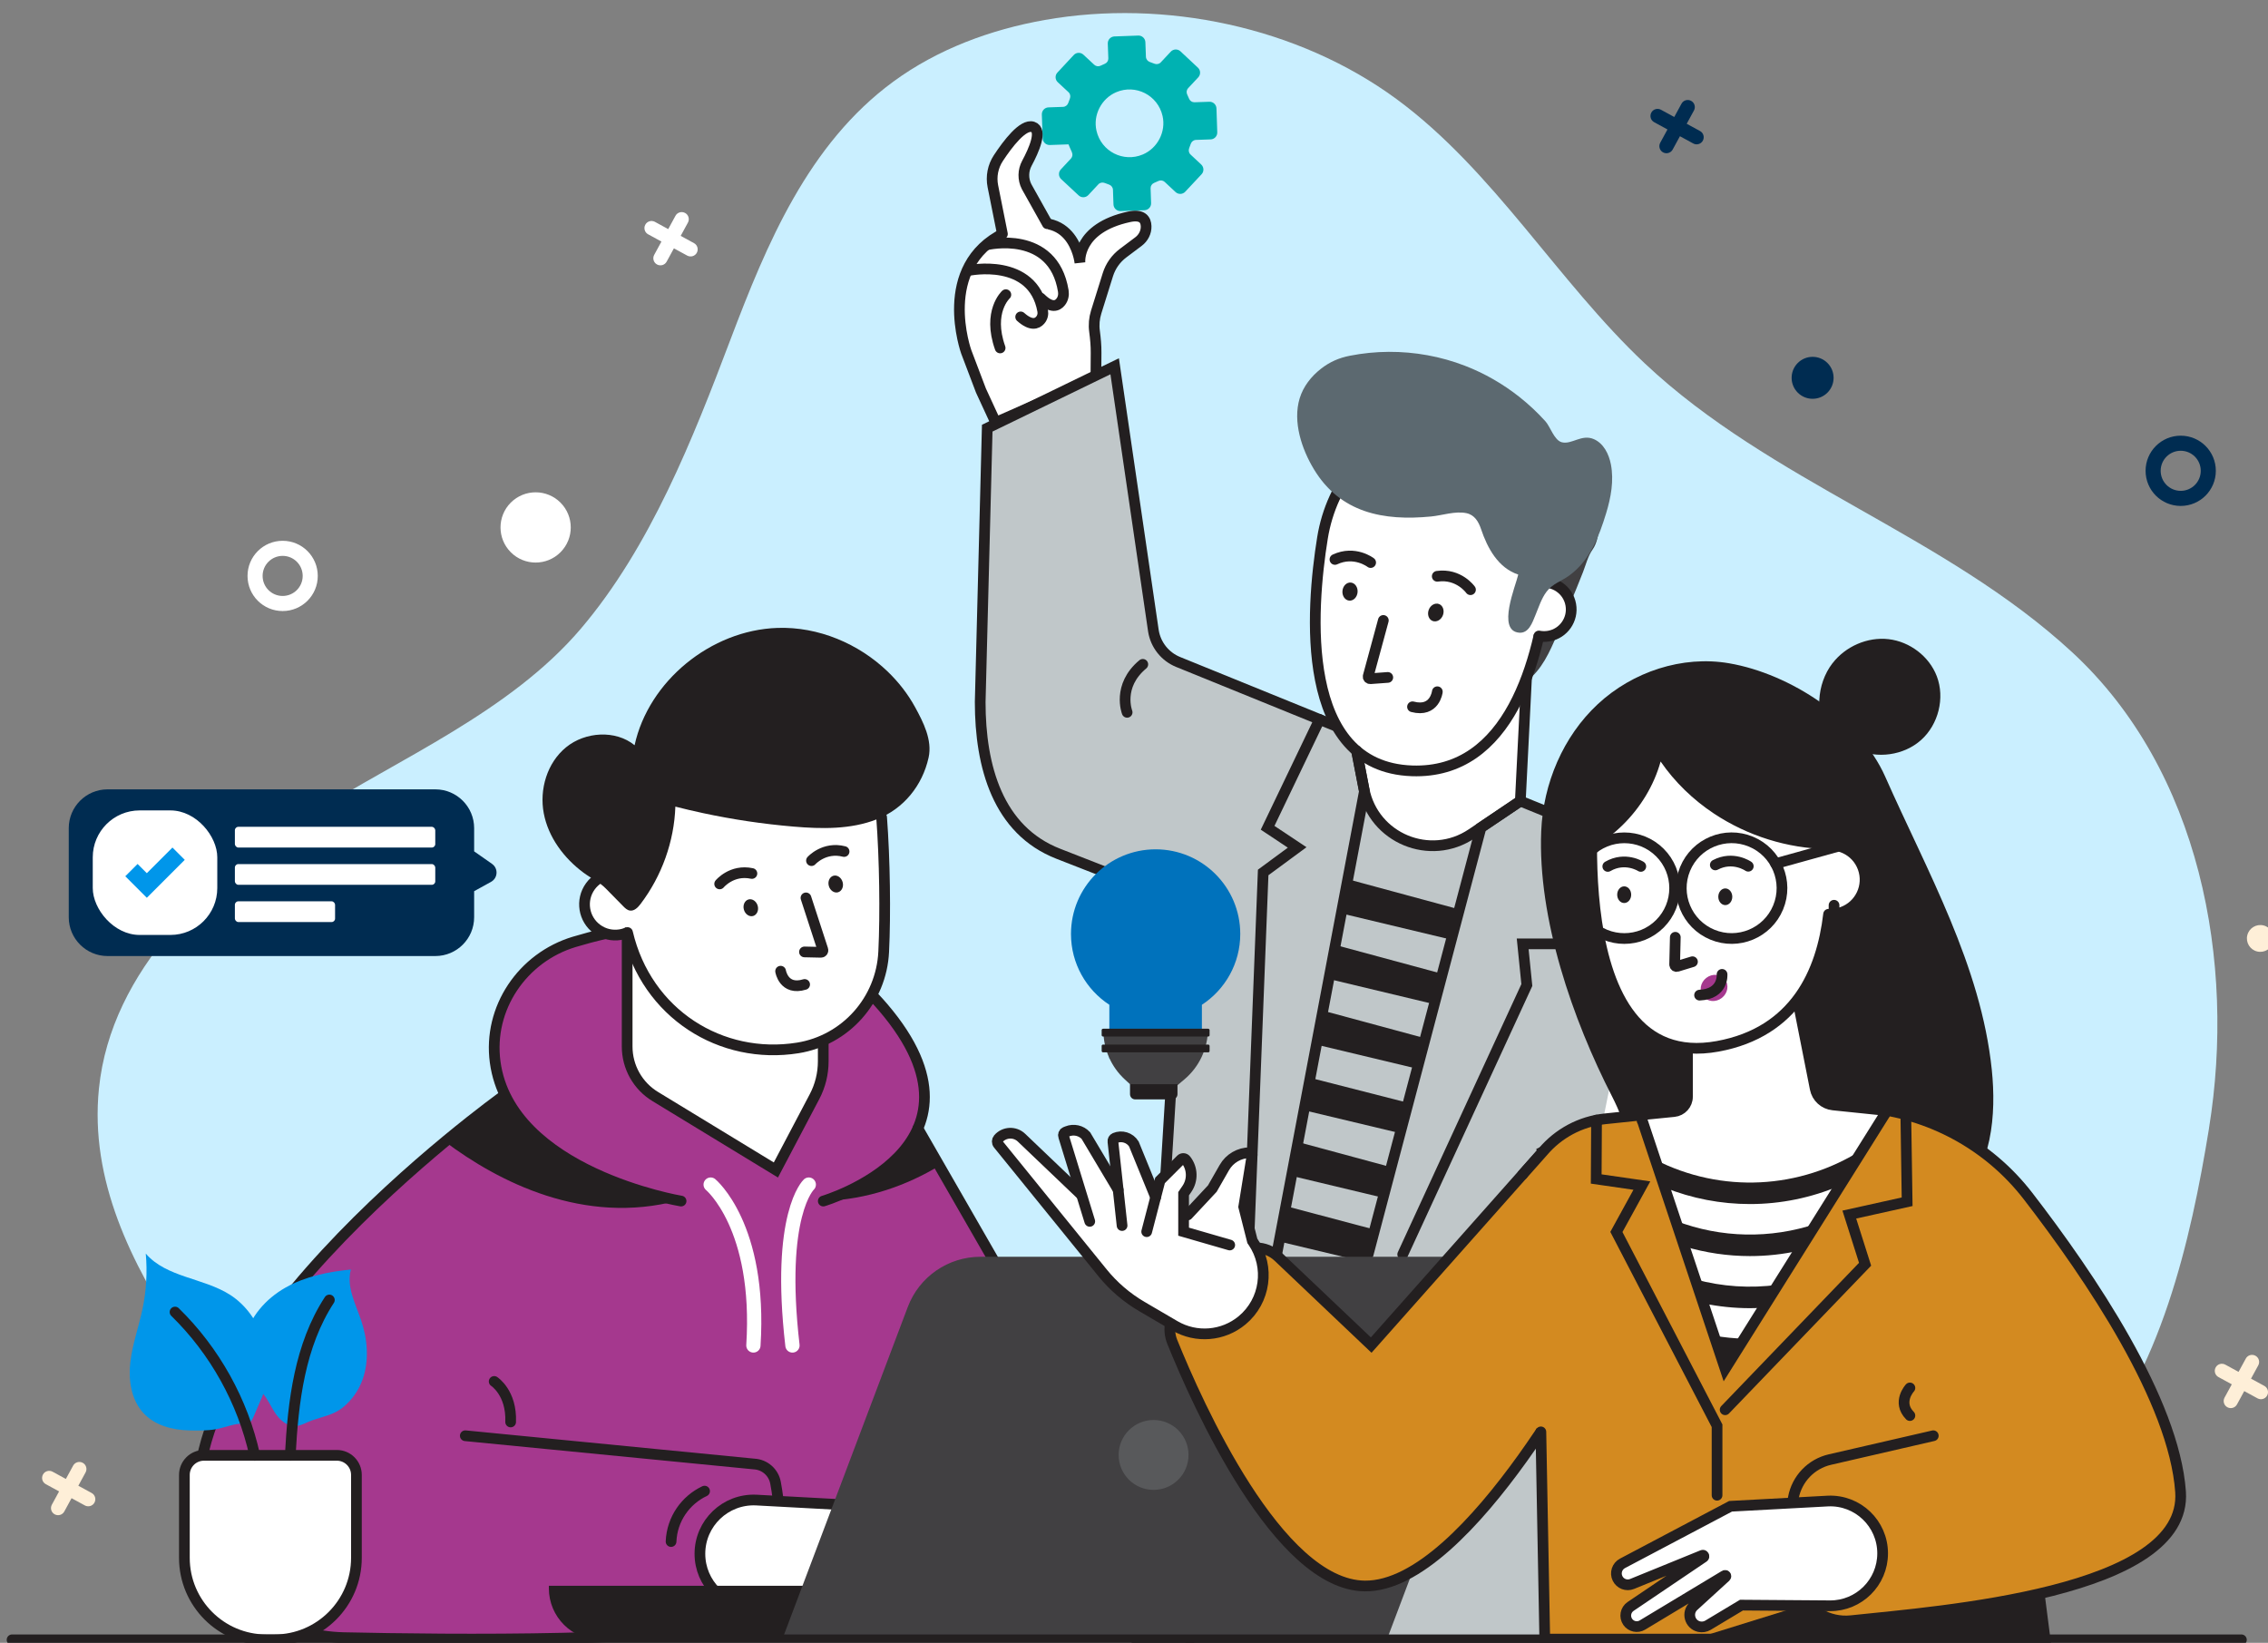 <?xml version="1.0" encoding="UTF-8"?><svg id="Livello_1" xmlns="http://www.w3.org/2000/svg" viewBox="0 0 622.51 450.89"><rect x="0" y="0" width="622.51" height="450.89" fill="#808080" stroke="none"/><defs><style>.cls-1{stroke:#fff;stroke-width:3.92px;}.cls-1,.cls-2{fill:none;stroke-linecap:round;stroke-miterlimit:10;}.cls-2{stroke:#231f20;stroke-width:2.94px;}.cls-3{fill:#5c6970;}.cls-3,.cls-4,.cls-5,.cls-6,.cls-7,.cls-8,.cls-9,.cls-10,.cls-11,.cls-12,.cls-13,.cls-14,.cls-15,.cls-16{stroke-width:0px;}.cls-4{fill:#58595b;}.cls-5{fill:#414042;}.cls-6{fill:#231f20;}.cls-7{fill:#d38a20;}.cls-8{fill:#caefff;}.cls-9{fill:#c0c7c9;}.cls-10{fill:#a5388e;}.cls-11{fill:#fff;}.cls-12{fill:#feefd8;}.cls-13{fill:#002c51;}.cls-14{fill:#00b2b2;}.cls-15{fill:#0096ea;}.cls-16{fill:#0072bc;}</style></defs><path class="cls-8" d="m606.31,309.68c7.4-45.6-2.41-98.2-37.55-130.66-34.96-32.29-82.6-46.62-117.32-79.29-23.99-22.58-41.4-52.87-68.09-72.51C356.3,7.33,319.64-.33,286.78,5.48c-14.87,2.63-29.41,8-41.58,16.92-23.36,17.13-34.74,44.51-44.68,70.73-10.31,27.23-22.02,57.04-41.15,79.49-19.36,22.71-49.48,35.39-74.23,51.05-27.68,17.51-54.65,42.48-57.98,75.07-2.58,25.24,8.94,48.09,22.38,68.52,17.81,27.1,39.08,53.03,55.1,80.97,45.65-2.35,93.11.32,139.13.55,58.5.3,117,.59,175.5.89,24.83.13,53.12,4.46,76.4-4.05,27.16-9.93,56.5-22.37,76.08-44.65,21.25-24.19,29.56-60.39,34.57-91.29Z"/><path class="cls-14" d="m294.21,41.8c.27.58.17,1.26-.27,1.73l-2.77,2.97c-.71.76-.67,1.95.09,2.66l4.8,4.47c.76.71,1.95.67,2.66-.09l2.75-2.95c.45-.49,1.16-.61,1.78-.36.37.15.75.29,1.13.42.63.21,1.08.77,1.1,1.44l.14,4.02c.04,1.04.91,1.86,1.95,1.82l6.56-.23c1.04-.04,1.86-.91,1.82-1.95l-.14-4.06c-.02-.64.35-1.23.94-1.48.38-.16.81-.35,1.21-.54.58-.27,1.26-.17,1.73.27l2.97,2.77c.76.71,1.95.67,2.66-.09l4.48-4.79c.71-.76.67-1.95-.09-2.67l-2.94-2.75c-.49-.46-.61-1.16-.36-1.78.15-.37.29-.75.42-1.13.21-.63.77-1.08,1.44-1.1l4.02-.14c1.04-.03,1.86-.91,1.82-1.95l-.22-6.56c-.04-1.04-.91-1.86-1.95-1.82l-4.07.14c-.64.02-1.23-.35-1.48-.94-.16-.38-.35-.81-.54-1.21-.27-.58-.17-1.26.27-1.73l2.77-2.96c.71-.76.67-1.95-.09-2.66l-4.79-4.48c-.76-.71-1.95-.67-2.66.09l-2.75,2.94c-.46.49-1.16.61-1.78.35-.39-.16-.78-.31-1.18-.44-.63-.21-1.08-.77-1.11-1.43l-.15-4.02c-.04-1.04-.91-1.85-1.95-1.82l-6.55.24c-1.04.04-1.85.91-1.82,1.95l.15,4.06c.02.64-.34,1.23-.93,1.48-.38.16-.81.36-1.21.55-.58.27-1.26.17-1.73-.27l-2.97-2.76c-.76-.71-1.96-.67-2.66.1l-4.47,4.8c-.71.76-.67,1.95.1,2.66l2.95,2.74c.49.46.61,1.16.36,1.78-.15.37-.29.75-.42,1.13-.21.63-.77,1.08-1.43,1.11l-4.02.14c-1.04.04-1.85.91-1.82,1.95l.23,6.56c.04,1.04.91,1.85,1.95,1.82l5.14-.18c.02.07.5,1.22.95,2.19Zm19.48.59c-5.32,2.27-11.44-.78-12.74-6.54-.97-4.29,1.37-8.81,5.41-10.54,5.32-2.28,11.44.78,12.74,6.54.97,4.29-1.37,8.82-5.41,10.54Z"/><path class="cls-5" d="m426.57,135.01c1.56-.19,2.98.1,4.39.74.66.3,1.37.34,2.04.6.76.29,1.47.72,2.16,1.15,1.8,1.13,3.77,2.5,4.14,4.59.17.97-.04,1.96-.25,2.92-.45,1.98-.72,4.11-1.91,5.8-1.3,1.83-1.84,4.15-2.64,6.2-2.26,5.77-4.69,11.47-7.12,17.18-2.02,4.73-4.21,9.7-8.35,12.75-1.3.96-3.04,1.71-4.49,1.01-1.21-.58-1.79-1.97-2.22-3.25-3.53-10.64-3.64-22.38-.3-33.09,1.59-5.11,4.06-10.13,8.17-13.57,1.83-1.53,4.02-2.74,6.39-3.02Z"/><path class="cls-11" d="m275.71,63.95c18.8-9.11,20.67,7.84,20.71,8.18-.03-.31-.83-9.51,13.48-12.62,3.69-.8,4.62.84,4.68,2.56.06,1.66-.76,3.23-2.09,4.23l-4.23,3.18c-1.98,1.49-3.44,3.55-4.18,5.92l-3.21,10.26c-.53,1.71-.69,3.5-.45,5.26.26,1.97.45,3.95.43,5.94l-.05,6.97-27.51,12.12-4.04-8.75-4.03-10.61s-8.48-23.44,10.51-32.65Z"/><path class="cls-2" d="m275.71,63.95c18.8-9.11,20.67,7.84,20.71,8.18-.03-.31-.83-9.51,13.48-12.62,3.69-.8,4.62.84,4.68,2.56.06,1.66-.76,3.23-2.09,4.23l-4.23,3.18c-1.98,1.49-3.44,3.55-4.18,5.92l-3.21,10.26c-.53,1.71-.69,3.5-.45,5.26.26,1.97.45,3.95.43,5.94l-.05,6.97-27.51,12.12-4.04-8.75-4.03-10.61s-8.48-23.44,10.51-32.65Z"/><path class="cls-11" d="m275.39,65.51l-2.88-14.39c-.53-2.66,0-5.43,1.49-7.7,2.58-3.93,6.77-9.45,9.46-8.59,2.75.89.3,6.43-1.62,9.99-1.07,1.99-1.1,4.38-.08,6.39l6.48,12.89-12.85,1.4Z"/><path class="cls-2" d="m275.14,64.23l-2.62-13.11c-.53-2.66,0-5.43,1.49-7.7,2.58-3.93,6.77-9.45,9.46-8.59,2.75.89.3,6.43-1.62,9.99-1.07,1.99-1.1,4.38-.08,6.39l5.7,10.19"/><path class="cls-2" d="m270.97,67.16s18.11-4.28,20.88,12.71c.17,1.05-.05,2.15-.71,2.98-.89,1.14-2.57,1.89-5.51-1.03"/><path class="cls-2" d="m265.92,74.23s17.59-3.72,20.27,11.06c.17.91-.05,1.87-.69,2.59-.87.99-2.5,1.64-5.35-.9"/><path class="cls-2" d="m276.08,80.88s-5.11,4.65-1.57,14.62"/><path class="cls-9" d="m452.61,234.21l-129.24-52.52c-3.61-1.47-6.18-4.71-6.79-8.56l-10.63-72.6-34.98,16.99-1.93,75.17c0,17.76,4.88,35.17,21.42,41.63l23.55,9.2c6.48,2.53,10.48,9.06,9.8,15.98l-11.7,190.3h151.17v-199.74c0-6.96-4.22-13.23-10.67-15.85Z"/><path class="cls-2" d="m452.61,234.21l-129.24-52.52c-3.61-1.47-6.18-4.71-6.79-8.56l-10.63-72.6-34.98,16.99-1.93,75.17c0,17.76,4.88,35.17,21.42,41.63l23.55,9.2c6.48,2.53,10.48,9.06,9.8,15.98l-11.7,190.94h151.17v-200.38c0-6.96-4.22-13.23-10.67-15.85Z"/><path class="cls-11" d="m451.51,250.14l2.93-14.71c11.93,5.17,20.73,15.67,23.72,28.33l18.29,77.41c5.39,22.8-11.91,44.65-35.33,44.65h-113.78s-14.89-22.25,0-32.99l85.54-10.04,18.63-92.65Z"/><path class="cls-2" d="m454.44,235.43c11.93,5.17,20.73,15.67,23.72,28.33l18.29,77.41c5.39,22.8-11.91,44.65-35.33,44.65h-110.97c-1.8,0-3.45-.98-4.32-2.55-3.37-6.15-10.3-21.92,1.51-30.43l54.99-5.72"/><path class="cls-11" d="m419.08,184.26l-1.79,35.6-13.71,9.23c-11.23,7.56-26.55,1.21-29.12-12.09l-3.06-15.79,1.48-22.92,46.2,5.97Z"/><path class="cls-2" d="m419.08,184.26l-1.79,35.6-13.34,8.98c-11.41,7.68-26.96,1.23-29.57-12.27l-2.98-15.36,1.48-22.92,46.2,5.97Z"/><path class="cls-11" d="m372.59,126.96c-5.12,5.82-8.36,13.04-9.6,20.69-3.18,19.68-6.58,62.81,24.56,63.92,26.92.96,34.96-30.68,37.34-51.89,1.73-15.5-5.35-30.81-18.68-38.92-9.59-5.84-21.64-7.43-33.62,6.2Z"/><path class="cls-2" d="m372.59,126.96c-5.12,5.82-8.36,13.04-9.6,20.69-3.18,19.68-6.58,62.81,24.56,63.92,26.92.96,34.96-30.68,37.34-51.89,1.73-15.5-5.35-30.81-18.68-38.92-9.59-5.84-21.64-7.43-33.62,6.2Z"/><path class="cls-11" d="m416.51,168.58c.72,4.04,4.59,6.73,8.62,6,4.04-.72,6.73-4.59,6-8.62-.72-4.04-4.59-6.73-8.62-6-4.04.72-6.73,4.59-6,8.62Z"/><path class="cls-2" d="m422.39,174.56c.88.17,1.81.19,2.75.02,4.04-.72,6.73-4.59,6-8.62-.72-4.04-4.59-6.73-8.62-6"/><path class="cls-3" d="m421.41,168.9c.92-2.2,1.65-4.62,3.11-6.54,1.67-2.18,4.02-2.82,6.18-4.38,5.67-4.11,8.18-10.68,10.15-17.13,1.32-4.33,2.16-8.94,1.3-13.39-.55-2.86-2.02-5.79-4.7-6.94-3.33-1.43-6.02,1.54-8.75.87-2.09-.51-3.18-4.26-4.49-5.72-2.19-2.43-4.58-4.67-7.14-6.7-4.53-3.59-9.6-6.51-15-8.59-6.65-2.57-13.79-3.85-20.91-3.81-3.58.02-7.16.38-10.67,1.07-3,.59-5.52,1.7-7.93,3.58-2.67,2.08-4.85,4.86-5.84,8.13-1.94,6.42.58,13.94,3.92,19.45,7.24,11.96,19.07,14.24,32.16,12.96,3.08-.3,6.63-1.56,9.71-.91,2.23.47,3.32,2.35,4,4.37,1.75,5.19,4.66,10.64,10.21,12.48-.69,3.1-5.95,15.42.24,15.95,2.65.23,3.63-2.78,4.45-4.75Z"/><path class="cls-2" d="m426.18,322.5s-5.02,6.4-2.35,13.72"/><path class="cls-11" d="m351.68,352.6l-28.86-3.64-34.74,11c-1.75.55-2.74,2.39-2.24,4.16h0c.48,1.72,2.22,2.77,3.97,2.4l22.17-4.67c.38-.08.55.45.19.61l-24,10.57c-1.68.74-2.43,2.72-1.66,4.38h0c.72,1.56,2.53,2.3,4.15,1.69l26.76-10.15c.27-.1.45.27.21.42l-10.93,6.87c-2.46,1.55-2.16,5.22.52,6.35h0c.85.36,1.8.37,2.66.05l10.9-4.11,25.91,4.89c8.51,1.59,16.7-4.04,18.24-12.57h0c1.59-8.75-4.44-17.05-13.25-18.26Z"/><path class="cls-2" d="m351.68,352.6l-28.86-3.64-34.74,11c-1.75.55-2.74,2.39-2.24,4.16h0c.48,1.72,2.22,2.77,3.97,2.4l22.17-4.67c.38-.08.55.45.19.61l-24,10.57c-1.68.74-2.43,2.72-1.66,4.38h0c.72,1.56,2.53,2.3,4.15,1.69l26.76-10.15c.27-.1.45.27.21.42l-10.93,6.87c-2.46,1.55-2.16,5.22.52,6.35h0c.85.36,1.8.37,2.66.05l10.9-4.11,25.91,4.89c8.51,1.59,16.7-4.04,18.24-12.57h0c1.59-8.75-4.44-17.05-13.25-18.26Z"/><path class="cls-2" d="m309.37,195.51s-2.83-7.22,4.3-13.17"/><path class="cls-2" d="m379.69,170.29l-4.15,15.29c-.1.37.19.73.58.7l4.79-.35"/><path class="cls-2" d="m394.51,189.86s-.67,5.75-6.81,4.13"/><path class="cls-2" d="m376.21,154.4s-4.38-3.39-9.8-.85"/><path class="cls-2" d="m403.61,161.85s-3.2-4.52-9.12-3.68"/><path class="cls-6" d="m368.47,162.19c-.12,1.37.71,2.56,1.86,2.66,1.15.1,2.17-.93,2.29-2.3s-.71-2.56-1.86-2.66c-1.15-.1-2.17.93-2.29,2.3Z"/><path class="cls-6" d="m392.14,167.41c-.46,1.29.04,2.66,1.12,3.04s2.34-.35,2.8-1.64c.46-1.29-.04-2.66-1.12-3.04s-2.34.35-2.8,1.64Z"/><polyline class="cls-2" points="426.82 223.73 431.25 259.06 417.94 259.06 419.08 270.36 385.01 344.29"/><polyline class="cls-2" points="362.19 197.46 347.93 227.2 356.04 232.59 346.71 239.46 342.51 347.12"/><polygon class="cls-6" points="368.15 250.69 398.34 257.91 400.58 249.61 370.14 241.37 368.15 250.69"/><polygon class="cls-6" points="364.74 268.7 394.16 275.74 396.41 267.43 366.51 259.35 364.74 268.7"/><polygon class="cls-6" points="361.33 286.71 389.09 293.35 391.2 284.98 363.09 277.38 361.33 286.71"/><polygon class="cls-6" points="357.91 304.72 384.37 311.04 386.52 302.7 359.6 295.82 357.91 304.72"/><polygon class="cls-6" points="354.5 322.73 379.71 328.76 381.85 320.36 356.26 313.44 354.5 322.73"/><polygon class="cls-6" points="351.09 340.74 375.01 346.46 377.32 337.5 352.93 331.03 351.09 340.74"/><polyline class="cls-2" points="417.3 219.86 406.5 227.13 375.52 344.29"/><polyline class="cls-2" points="372.35 206.06 374.5 217.18 349.88 347.12"/><path class="cls-16" d="m340.42,256.34c0-12.83-10.4-23.23-23.23-23.23s-23.23,10.4-23.23,23.23c0,8.14,4.19,15.29,10.53,19.44v14.82l25.4-2.61v-12.21c6.34-4.15,10.53-11.3,10.53-19.44Z"/><path class="cls-5" d="m325.03,296.3l-1.93,1.62h-12.57l-1.81-1.67c-3.74-3.44-5.86-8.29-5.86-13.37v-.52h28.69c0,5.38-2.38,10.48-6.51,13.93Z"/><rect class="cls-6" x="302.38" y="282.36" width="29.62" height="2.13" rx=".36" ry=".36"/><rect class="cls-6" x="302.38" y="286.7" width="29.62" height="2.13" rx=".36" ry=".36"/><path class="cls-6" d="m310.16,297.58h13.03v2.74c0,.79-.64,1.43-1.43,1.43h-10.17c-.79,0-1.43-.64-1.43-1.43v-2.74h0Z"/><path class="cls-10" d="m233.78,296.48c6.8-.02,13.07,3.62,16.44,9.53l38.29,67.3,16.93,3.83c31.97,12.22,21.16,72.74,21.16,72.74l-232.33-.4c-15.6-.35-29.98-9.24-36.56-23.38-22.76-48.91,66.31-115.24,83.43-127.4,1.79-1.27,3.93-1.96,6.14-1.96l86.52-.25Z"/><path class="cls-6" d="m138.26,300.75c-3.93,2.86-9.63,7.14-16.24,12.51,14.81,11.14,38.29,23.14,64.08,16.24,0,0-37.71-5.71-47.84-28.75Z"/><path class="cls-6" d="m225.97,329.65c12.29-.42,22.99-4.32,32.1-9.83l-6.08-10.68c-6.16,14.06-26.03,20.51-26.03,20.51Z"/><path class="cls-10" d="m242.42,276.52c-25.71-30.12-63.87-24.31-84.81-18.01-14.25,4.29-23.7,18.24-21.71,32.98,4.09,30.33,51.03,38.16,51.03,38.16h39.02s49.37-14.58,16.46-53.13Z"/><path class="cls-2" d="m186.94,329.65s-46.94-7.82-51.03-38.16c-1.99-14.74,7.46-28.69,21.71-32.98,20.94-6.3,59.09-12.11,84.81,18.01,32.91,38.55-16.46,53.13-16.46,53.13"/><circle class="cls-11" cx="168.86" cy="248.22" r="8.43" transform="translate(-131.22 239.45) rotate(-54.1)"/><circle class="cls-2" cx="168.86" cy="248.22" r="8.43" transform="translate(-131.22 239.45) rotate(-54.1)"/><path class="cls-11" d="m172.14,256.46v32.44c0,4.58,2.39,8.83,6.3,11.21l34.52,21.02,13.01-24.68v-30.74l-53.82-9.24Z"/><path class="cls-2" d="m172.14,256.46v30.78c0,5.61,2.92,10.81,7.71,13.72l33.11,20.16,10.6-20.12c1.58-2.99,2.4-6.32,2.4-9.71v-5.63"/><path class="cls-11" d="m218.97,287.62h0c-21,3.36-41.11-9.82-46.41-30.42l-10.87-42.31s69.14-30.16,76.14-12.19c5.58,14.33,5.63,39.87,4.73,58.54-.64,13.27-10.47,24.28-23.58,26.38Z"/><path class="cls-2" d="m241.98,224.31c.87,11.51,1.08,26.57.57,36.93-.64,13.27-10.47,24.28-23.58,26.38h0c-21,3.36-41.48-9.31-46.73-31.67"/><path class="cls-6" d="m192.92,223.16c-2.53-.54-5.05-1.13-7.55-1.77-.33,9.56-3.71,19.03-9.56,26.73-.72.95-1.72,1.97-2.91,1.8-.75-.11-1.33-.67-1.85-1.2-1.59-1.62-3.18-3.23-4.77-4.85-1.89-1.92-3.91-2.71-6.12-4.35-5.41-4.01-9.67-9.75-10.91-16.3-1.24-6.55.9-13.86,6.14-18.13,5.24-4.28,13.59-4.81,18.79-.55,3.84-17.57,20.88-31.57,39.18-32.2,11.27-.39,22.34,4.33,30.3,11.99,2.97,2.86,5.53,6.14,7.5,9.74,2.25,4.1,4.78,9.05,3.72,13.84-1.71,7.71-6.84,14.06-14.22,16.96-7.17,2.82-15.16,2.65-22.84,2-8.38-.71-16.7-1.95-24.91-3.71Z"/><path class="cls-2" d="m251.93,309.72l36.57,63.59,16.93,3.83c31.97,12.22,21.16,72.74,21.16,72.74"/><path class="cls-2" d="m138.26,300.75s-103.39,73.86-80.57,125.34c6.32,14.26,20.96,23.03,36.56,23.38,28.54.64,95.88,1.29,108.8-4.63,13.21-6.06,11.81-27.22,9.81-37.89-.54-2.85-2.95-4.97-5.85-5.13l-79.3-7.76"/><path class="cls-11" d="m207.5,411.71l27.45,1.48,30.45,16.09c1.53.81,2.14,2.69,1.39,4.24h0c-.74,1.52-2.53,2.2-4.09,1.56l-19.83-8.08c-.34-.14-.58.33-.28.53l20.54,13.87c1.44.97,1.8,2.94.8,4.36h0c-.94,1.33-2.74,1.72-4.14.87l-23.17-13.95c-.23-.14-.47.18-.27.36l9.01,8.24c2.03,1.85,1.13,5.22-1.55,5.82h0c-.85.19-1.74.04-2.48-.4l-9.45-5.66-24.92.18c-8.19.05-14.85-6.58-14.85-14.76h0c0-8.4,7-15.11,15.4-14.75Z"/><path class="cls-2" d="m207.5,411.71l27.45,1.48,30.45,16.09c1.53.81,2.14,2.69,1.39,4.24h0c-.74,1.52-2.53,2.2-4.09,1.56l-19.83-8.08c-.34-.14-.58.33-.28.53l20.54,13.87c1.44.97,1.8,2.94.8,4.36h0c-.94,1.33-2.74,1.72-4.14.87l-23.17-13.95c-.23-.14-.47.18-.27.36l9.01,8.24c2.03,1.85,1.13,5.22-1.55,5.82h0c-.85.19-1.74.04-2.48-.4l-9.45-5.66-24.92.18c-8.19.05-14.85-6.58-14.85-14.76h0c0-8.4,7-15.11,15.4-14.75Z"/><path class="cls-2" d="m184.19,423.1h0c.26-6.19,3.99-11.39,9.2-13.84"/><path class="cls-2" d="m135.64,379.16s4.83,3.09,4.52,11.12"/><path class="cls-2" d="m285.6,377.02s-19.44.3-22.23,23.14"/><path class="cls-2" d="m296.72,390.28s-15.36.24-17.56,18.28"/><path class="cls-1" d="m195.06,325.13s13.82,11.42,11.73,44.15"/><path class="cls-1" d="m221.99,325.13s-8.66,8.03-4.48,44.15"/><path class="cls-2" d="m221.22,246.44l4.64,14.24c.11.34-.15.69-.51.69l-4.54-.1"/><path class="cls-2" d="m214.26,266.56s.85,5.41,6.59,3.64"/><path class="cls-2" d="m222.73,236.21s3.48-3.91,8.95-2.5"/><path class="cls-2" d="m197.53,242.6s3.32-4.05,8.85-2.86"/><path class="cls-6" d="m231.28,242.1c.35,1.25-.22,2.5-1.26,2.8-1.05.29-2.18-.49-2.53-1.74-.35-1.25.22-2.5,1.26-2.8,1.05-.29,2.18.49,2.53,1.74Z"/><path class="cls-6" d="m207.97,248.61c.35,1.25-.22,2.5-1.26,2.8-1.05.29-2.18-.49-2.53-1.74-.35-1.25.22-2.5,1.26-2.8,1.05-.29,2.18.49,2.53,1.74Z"/><path class="cls-6" d="m150.66,435.25h112.28v14.84h-98.15c-7.8,0-14.14-6.33-14.14-14.14v-.7h0Z"/><path class="cls-5" d="m380.63,450.08h-165.97l34.5-91.35c3.13-8.3,11.08-13.79,19.95-13.79h134.5c8.08,0,13.67,8.08,10.82,15.65l-33.8,89.5Z"/><circle class="cls-4" cx="316.63" cy="399.33" r="9.59"/><path class="cls-6" d="m472.18,346.64c20.11,6.27,51.93-5.46,64.9-17.07,9.78-8.76,10.87-23.81,9.62-35.94-2.95-28.63-17.8-54.57-29.24-80.43-7-15.82-26.06-28.26-42.86-31.15-12.85-2.21-26.5,2.33-36.04,11.21-9.54,8.88-14.98,21.79-15.53,34.82-1.01,24.04,8.64,51.79,19.47,72.91,7.49,14.6,11.35,39.93,29.68,45.64Z"/><path class="cls-7" d="m423.47,316.1l-47.11,53.08-25.5-24.21c-3.46-3.28-8.86-3.32-12.37-.09l-14.48,13.36c-2.77,2.55-3.67,6.55-2.26,10.04,6.98,17.25,29.05,66.72,52.82,67.02,28.79.36,65.05-70.38,65.05-70.38l-16.17-48.81Z"/><path class="cls-2" d="m423.47,316.1l-47.11,53.08-25.5-24.21c-3.46-3.28-8.86-3.32-12.37-.09l-14.48,13.36c-2.77,2.55-3.67,6.55-2.26,10.04,6.98,17.25,29.05,66.72,52.82,67.02,28.79.36,65.05-70.38,65.05-70.38l-16.17-48.81Z"/><path class="cls-7" d="m508.9,303.7l-19.85-1.71-48.52,5.08c-11.47,1.2-20.76,9.85-22.76,21.21l-6.79,38.39c-1.41,8,1.28,16.18,7.17,21.78l4.78,4.55,1.07,56.88h137.32l-14.79-115.06c-4.85-17.19-19.83-29.58-37.62-31.11Z"/><polygon class="cls-6" points="557.61 421.08 561.32 449.87 464.9 449.87 557.61 421.08"/><path class="cls-2" d="m422.93,393l1.07,56.88h137.32l-14.79-115.06c-4.85-17.19-19.83-29.58-37.62-31.11l-19.85-1.71-48.52,5.08c-6.81.71-12.85,4.05-17.06,9.03l-5.53,6.23"/><path class="cls-7" d="m489.05,301.99l22.98,1.98c17.61,1.52,33.81,10.31,44.61,24.3,17.02,22.04,40.11,56.18,41.87,81.17,1.96,27.81-65.84,32.76-90.42,35.38-6.3.67-12.31-2.96-14.54-8.89-2.09-5.56-3.42-13.7-1.31-24.89.97-5.16,4.9-9.26,10.02-10.44l28.38-6.54s-28.44-29.15-28.79-43.01c-.36-13.86-12.8-49.06-12.8-49.06Z"/><path class="cls-2" d="m489.05,301.99l22.98,1.98c17.61,1.52,33.81,10.31,44.61,24.3,17.02,22.04,40.11,56.18,41.87,81.17,1.96,27.81-65.84,32.76-90.42,35.38-6.3.67-12.31-2.96-14.54-8.89-2.09-5.56-3.42-13.7-1.31-24.89.97-5.16,4.9-9.26,10.02-10.44l28.38-6.54"/><path class="cls-11" d="m501.75,411.98l-26.75,1.44-29.67,15.67c-1.49.79-2.09,2.62-1.35,4.13h0c.72,1.48,2.47,2.15,3.99,1.52l19.32-7.87c.33-.13.57.32.28.52l-20.01,13.52c-1.4.95-1.75,2.86-.78,4.25h0c.91,1.3,2.67,1.67,4.03.85l22.58-13.59c.23-.14.45.17.26.35l-8.78,8.02c-1.98,1.81-1.1,5.09,1.51,5.67h0c.83.18,1.69.04,2.42-.39l9.2-5.52,24.28.18c7.98.05,14.46-6.41,14.46-14.38h0c0-8.19-6.82-14.72-15-14.37Z"/><path class="cls-2" d="m501.75,411.98l-26.75,1.44-29.67,15.67c-1.49.79-2.09,2.62-1.35,4.13h0c.72,1.48,2.47,2.15,3.99,1.52l19.32-7.87c.33-.13.57.32.28.52l-20.01,13.52c-1.4.95-1.75,2.86-.78,4.25h0c.91,1.3,2.67,1.67,4.03.85l22.58-13.59c.23-.14.45.17.26.35l-8.78,8.02c-1.98,1.81-1.1,5.09,1.51,5.67h0c.83.18,1.69.04,2.42-.39l9.2-5.52,24.28.18c7.98.05,14.46-6.41,14.46-14.38h0c0-8.19-6.82-14.72-15-14.37Z"/><path class="cls-11" d="m491.24,263.45l6.99,35.36c.47,2.4,2.46,4.21,4.89,4.46l13.63,1.41c.66.07.94.88.45,1.34l-43.69,69.68-22.61-67.74c-.6-.84-.07-2.02.96-2.12l7.63-.76c2.09-.21,3.68-1.97,3.68-4.06v-35.83l28.07-1.72Z"/><path class="cls-6" d="m465.31,351.14c7.41,2.02,15.12,2.51,22.66,1.49l-3.95,6.3c-1.23.07-2.47.12-3.71.12-4.29,0-8.58-.45-12.81-1.32l-2.2-6.58Z"/><path class="cls-6" d="m511.29,315.45l-6.23,9.94c-7.89,3.37-16.31,5.08-24.74,5.08-7.94,0-15.88-1.5-23.41-4.52l-2.54-7.62c18.1,9.22,39.69,8.19,56.89-2.86.01,0,.03-.01.04-.02Z"/><path class="cls-6" d="m498.47,335.89l-4.63,7.39c-4.45.98-8.98,1.47-13.52,1.47-6.06,0-12.13-.88-18.01-2.64l-2.34-7.02c12.42,4.74,26.02,4.98,38.51.79Z"/><path class="cls-6" d="m470.47,366.59c2.73.48,5.48.75,8.23.83l-3.57,5.7c-.86-.07-1.71-.15-2.56-.26l-2.09-6.27Z"/><path class="cls-2" d="m491.24,263.45l6.99,35.36c.47,2.4,2.46,4.21,4.89,4.46l13.63,1.41c.66.07.94.88.45,1.34l-43.69,69.68-22.61-67.74c-.6-.84-.07-2.02.96-2.12l7.63-.76c2.09-.21,3.68-1.97,3.68-4.06v-35.83l28.07-1.72Z"/><circle class="cls-11" cx="502.44" cy="241.46" r="9.48" transform="translate(-52.08 184.35) rotate(-19.79)"/><circle class="cls-2" cx="502.44" cy="241.46" r="9.48" transform="translate(-52.08 184.35) rotate(-19.79)"/><path class="cls-11" d="m499.79,217.85s15.48,61.35-28.34,69.33c-43.82,7.98-33.52-74.12-33.52-74.12,0,0,27.22-38.11,61.86,4.79Z"/><path class="cls-2" d="m501.9,250.93c-1.87,15.91-9.17,32.37-30.45,36.25-43.82,7.98-33.52-74.12-33.52-74.12"/><path class="cls-6" d="m502.96,182.05c-2.2,2.87-3.42,6.43-3.6,10.04-.07,1.35-.3,3.2.3,4.44.84,1.73,2.13,3.32,3.53,4.62.88.82,1.86,1.43,2.81,2.14,1.19.89,1.96,1.68,3.42,2.37,5.77,2.71,13.13,1.69,17.88-2.56,4.75-4.25,6.58-11.52,4.31-17.48-2.08-5.47-7.41-9.51-13.22-10.19-5.81-.68-11.86,1.98-15.42,6.62Z"/><path class="cls-2" d="m459.83,257.25l-.18,7.49c-.01.35.32.61.66.51l4.23-1.29"/><path class="cls-2" d="m450.36,237.8s-4.29-2.76-9.06,0"/><path class="cls-2" d="m479.86,237.75s-4.18-2.93-9.05-.36"/><path class="cls-6" d="m443.88,245.56c0,1.27.86,2.29,1.92,2.29s1.92-1.03,1.92-2.29-.86-2.29-1.92-2.29-1.92,1.03-1.92,2.29Z"/><ellipse class="cls-6" cx="473.55" cy="246.13" rx="1.92" ry="2.29"/><path class="cls-10" d="m467.48,273.48c1.18,1.51,3.48,1.7,5.13.41,1.65-1.29,2.02-3.56.84-5.07-1.18-1.51-3.48-1.7-5.13-.41-1.65,1.29-2.02,3.56-.84,5.07Z"/><path class="cls-2" d="m472.66,267.43s.48,5.39-6.17,5.7"/><path class="cls-2" d="m524.22,380.94s-3.61,3.89,0,7.58"/><path class="cls-11" d="m274,312.56h0c1.65-1.9,4.55-2.04,6.37-.3l16.58,15.82-5.06-16.4c2.66-3.42,6.16,0,6.16,0l8.86,15.01-1.45-13.05c1.64-3.91,5.76.35,5.76.35l6.26,13.48.91-3.48s3.18-4.01,5.69-5.47c.6-.35,1.37-.15,1.74.43.63.99,1.4,2.74.97,4.99-.67,3.57-1.52,3.1-1.52,3.1l-.12,6.39.84.04,6.75-7.23,3.3-5.77c1.44-2.52,4.12-4.08,7.03-4.08h.05c.32,0,.58.28.55.6l-2.31,14.25,2.37,9.36.2.29c4.69,6.87,3.39,16.18-3.01,21.5h0c-5.22,4.34-12.59,4.94-18.45,1.52l-9.08-5.31c-4.13-2.42-7.79-5.56-10.81-9.28l-28.61-35.28c-.35-.43-.34-1.05.02-1.48Z"/><path class="cls-2" d="m296.54,327.68l-16.17-15.43c-1.82-1.74-4.72-1.6-6.37.3h0c-.36.42-.38,1.04-.02,1.48l28.61,35.28c3.01,3.72,6.68,6.86,10.81,9.28l9.08,5.31c5.86,3.42,13.23,2.82,18.45-1.52h0c6.4-5.32,7.7-14.63,3.01-21.5l-.2-.29-2.37-9.36,2.31-14.25c.03-.32-.22-.6-.55-.6h-.05c-2.9,0-5.59,1.56-7.03,4.08l-3.3,5.77-6.75,7.23"/><path class="cls-2" d="m337.53,341.71l-12.66-3.66v-10.41l.91-1.33c1.64-2.4,1.56-5.58-.21-7.89l-.07-.09c-.33-.44-.97-.48-1.36-.09l-5.74,5.74-3.66,14.07"/><path class="cls-2" d="m317.19,328.61l-5.97-14.63c-1.1-1.75-3.31-2.43-5.21-1.62h0c-.38.16-.6.56-.54.97l2.51,23.04"/><path class="cls-2" d="m306.91,326.55l-8.87-14.88c-1.3-1.4-3.33-1.85-5.11-1.14l-.48.19c-.45.18-.68.68-.52,1.13l7.18,23.37"/><polyline class="cls-2" points="523.1 305.93 523.46 329.84 507.59 333.36 511.92 346.99 473.51 386.93"/><polyline class="cls-2" points="438.21 307.42 438.12 323.59 450.65 325.4 443.66 338.13 471.29 391.32 471.29 410.39"/><circle class="cls-2" cx="475.29" cy="243.77" r="13.82" transform="translate(68.19 589.59) rotate(-67.5)"/><line class="cls-2" x1="487.36" y1="237.04" x2="505.6" y2="231.98"/><path class="cls-6" d="m455.8,209c-3.69,13.29-14.87,24.2-28.2,27.55-.95-10.52,1.42-21.19,5.91-30.74,2.16-4.59,4.87-9.03,8.71-12.34,6.21-5.36,14.78-7.23,22.97-7.18,11.78.07,23.51,3.79,33.19,10.51,8.24,5.72,13.96,13.25,18.04,22.35.62,1.38,1.7,2.45,2.43,3.76.79,1.43.93,3.06.64,4.66-.35,1.97-1.19,3.77-3.23,4.33-2.02.56-4.3.38-6.38.65-2.74.36-5.48.53-8.24.49-11.05-.18-22.02-3.64-31.23-9.76-5.7-3.79-10.73-8.62-14.61-14.27Z"/><circle class="cls-2" cx="445.83" cy="243.77" r="13.82" transform="translate(-41.79 386.65) rotate(-45)"/><path class="cls-2" d="m503.4,248.46v13.24c0,.58.47,1.04,1.04,1.04h4.27c.73,0,1.23-.73.98-1.41l-2.88-7.69"/><path class="cls-13" d="m135.06,237.11l-4.92-3.44v-6.37c0-5.88-4.77-10.65-10.65-10.65H29.52c-5.88,0-10.65,4.77-10.65,10.65v24.45c0,5.88,4.77,10.65,10.65,10.65h89.97c5.88,0,10.65-4.77,10.65-10.65v-7.15l4.65-2.57c1.88-1.04,2.02-3.69.26-4.92Z"/><rect class="cls-11" x="25.46" y="222.43" width="34.18" height="34.18" rx="12.87" ry="12.87"/><polygon class="cls-15" points="40.3 246.41 34.39 240.5 37.76 237.13 40.3 239.66 47.33 232.62 50.71 236 40.3 246.41"/><rect class="cls-11" x="64.47" y="226.93" width="55" height="5.69" rx=".95" ry=".95"/><rect class="cls-11" x="64.47" y="237.16" width="55" height="5.69" rx=".95" ry=".95"/><rect class="cls-11" x="64.47" y="247.38" width="27.5" height="5.69" rx=".95" ry=".95"/><path class="cls-11" d="m73.09,399.45h2.23c12.41,0,22.49,10.08,22.49,22.49v22.77c0,2.96-2.4,5.37-5.37,5.37h-36.48c-2.96,0-5.37-2.4-5.37-5.37v-22.77c0-12.41,10.08-22.49,22.49-22.49Z" transform="translate(148.42 849.52) rotate(180)"/><path class="cls-2" d="m73.09,399.45h2.23c12.41,0,22.49,10.08,22.49,22.49v22.77c0,2.96-2.4,5.37-5.37,5.37h-36.48c-2.96,0-5.37-2.4-5.37-5.37v-22.77c0-12.41,10.08-22.49,22.49-22.49Z" transform="translate(148.42 849.52) rotate(180)"/><path class="cls-15" d="m67.17,367.68c1.24-6.12,5.78-11.22,11.21-14.29,5.44-3.07,11.71-4.34,17.93-4.95-1.29,4.65,1.26,9.37,2.81,13.94,1.78,5.23,2.25,11.06.39,16.27-1.07,2.99-2.97,5.7-5.45,7.68-2.52,2.01-5.43,2.47-8.4,3.5-1.53.53-2.96,1.5-4.58,1.57-2.36.1-4.36-1.74-5.65-3.72-1.07-1.64-1.86-3.46-3.1-4.99-1.17-1.44-2.53-2.53-3.46-4.19-1.82-3.24-2.45-7.17-1.71-10.82Z"/><path class="cls-15" d="m35.79,373.76c.58-4.91,2.3-9.62,3.32-14.46,1.05-5,1.36-10.15.9-15.24,5.66,6.6,15.89,6.65,23.2,11.36,4.29,2.77,7.35,7.15,8.97,11.95,1.81,5.35,1.93,10.89-.27,16.11-.1.23-.2.46-.3.69-.67,1.54-1.33,3.09-2,4.63-.33.76-.75,1.61-1.54,1.85-.35.11-.73.08-1.1.07-2.66-.07-5.13,1.08-7.71,1.55-2.32.42-4.98.39-7.34.33-4.6-.12-9.48-1.34-12.66-4.88-3.31-3.68-4.05-9.06-3.48-13.97Z"/><path class="cls-2" d="m90.4,356.8c-8.11,12.42-9.95,27.83-10.73,42.65"/><path class="cls-2" d="m48.04,360.11c10.89,10.63,18.6,24.48,21.88,39.34"/><line class="cls-2" x1="3.31" y1="450.07" x2="615.21" y2="450.07"/><circle class="cls-11" cx="147.02" cy="144.76" r="9.64" transform="translate(-59.3 146.36) rotate(-45)"/><path class="cls-11" d="m77.58,148.43c-5.32,0-9.64,4.31-9.64,9.64s4.31,9.64,9.64,9.64,9.64-4.31,9.64-9.64-4.31-9.64-9.64-9.64Zm0,15.14c-3.04,0-5.5-2.46-5.5-5.5s2.46-5.5,5.5-5.5,5.5,2.46,5.5,5.5-2.46,5.5-5.5,5.5Z"/><path class="cls-13" d="m598.55,119.58c-5.32,0-9.64,4.31-9.64,9.64s4.31,9.64,9.64,9.64,9.64-4.31,9.64-9.64-4.31-9.64-9.64-9.64Zm0,15.14c-3.04,0-5.5-2.46-5.5-5.5s2.46-5.5,5.5-5.5,5.5,2.46,5.5,5.5-2.46,5.5-5.5,5.5Z"/><circle class="cls-13" cx="497.52" cy="103.7" r="5.76" transform="translate(72.39 382.17) rotate(-45)"/><circle class="cls-12" cx="620.43" cy="257.58" r="3.68" transform="translate(227.19 802.24) rotate(-76.72)"/><path class="cls-12" d="m621.5,380.38l-3.65-1.99,1.99-3.65c.51-.94.17-2.13-.78-2.64-.94-.51-2.13-.17-2.64.78l-1.99,3.65-3.65-1.99c-.94-.51-2.13-.17-2.64.78-.51.94-.17,2.13.78,2.64l3.65,1.99-1.99,3.65c-.51.94-.17,2.13.78,2.64.94.51,2.13.17,2.64-.78l1.99-3.65,3.65,1.99c.94.51,2.13.17,2.64-.78.51-.94.17-2.13-.78-2.64Z"/><path class="cls-12" d="m25.15,409.77l-3.65-1.99,1.99-3.65c.51-.94.17-2.13-.78-2.64-.94-.51-2.13-.17-2.64.78l-1.99,3.65-3.65-1.99c-.94-.51-2.13-.17-2.64.78s-.17,2.13.78,2.64l3.65,1.99-1.99,3.65c-.51.94-.17,2.13.78,2.64.94.51,2.13.17,2.64-.78l1.99-3.65,3.65,1.99c.94.51,2.13.17,2.64-.78s.17-2.13-.78-2.64Z"/><path class="cls-13" d="m466.61,35.96l-3.65-1.99,1.99-3.65c.51-.94.17-2.13-.78-2.64-.94-.51-2.13-.17-2.64.78l-1.99,3.65-3.65-1.99c-.94-.51-2.13-.17-2.64.78s-.17,2.13.78,2.64l3.65,1.99-1.99,3.65c-.51.94-.17,2.13.78,2.64.94.51,2.13.17,2.64-.78l1.99-3.65,3.65,1.99c.94.51,2.13.17,2.64-.78.51-.94.17-2.13-.78-2.64Z"/><path class="cls-11" d="m190.48,66.73l-3.65-1.99,1.99-3.65c.51-.94.17-2.13-.78-2.64-.94-.51-2.13-.17-2.64.78l-1.99,3.65-3.65-1.99c-.94-.51-2.13-.17-2.64.78-.51.94-.17,2.13.78,2.64l3.65,1.99-1.99,3.65c-.51.94-.17,2.13.78,2.64.94.51,2.13.17,2.64-.78l1.99-3.65,3.65,1.99c.94.51,2.13.17,2.64-.78.51-.94.17-2.13-.78-2.64Z"/></svg>